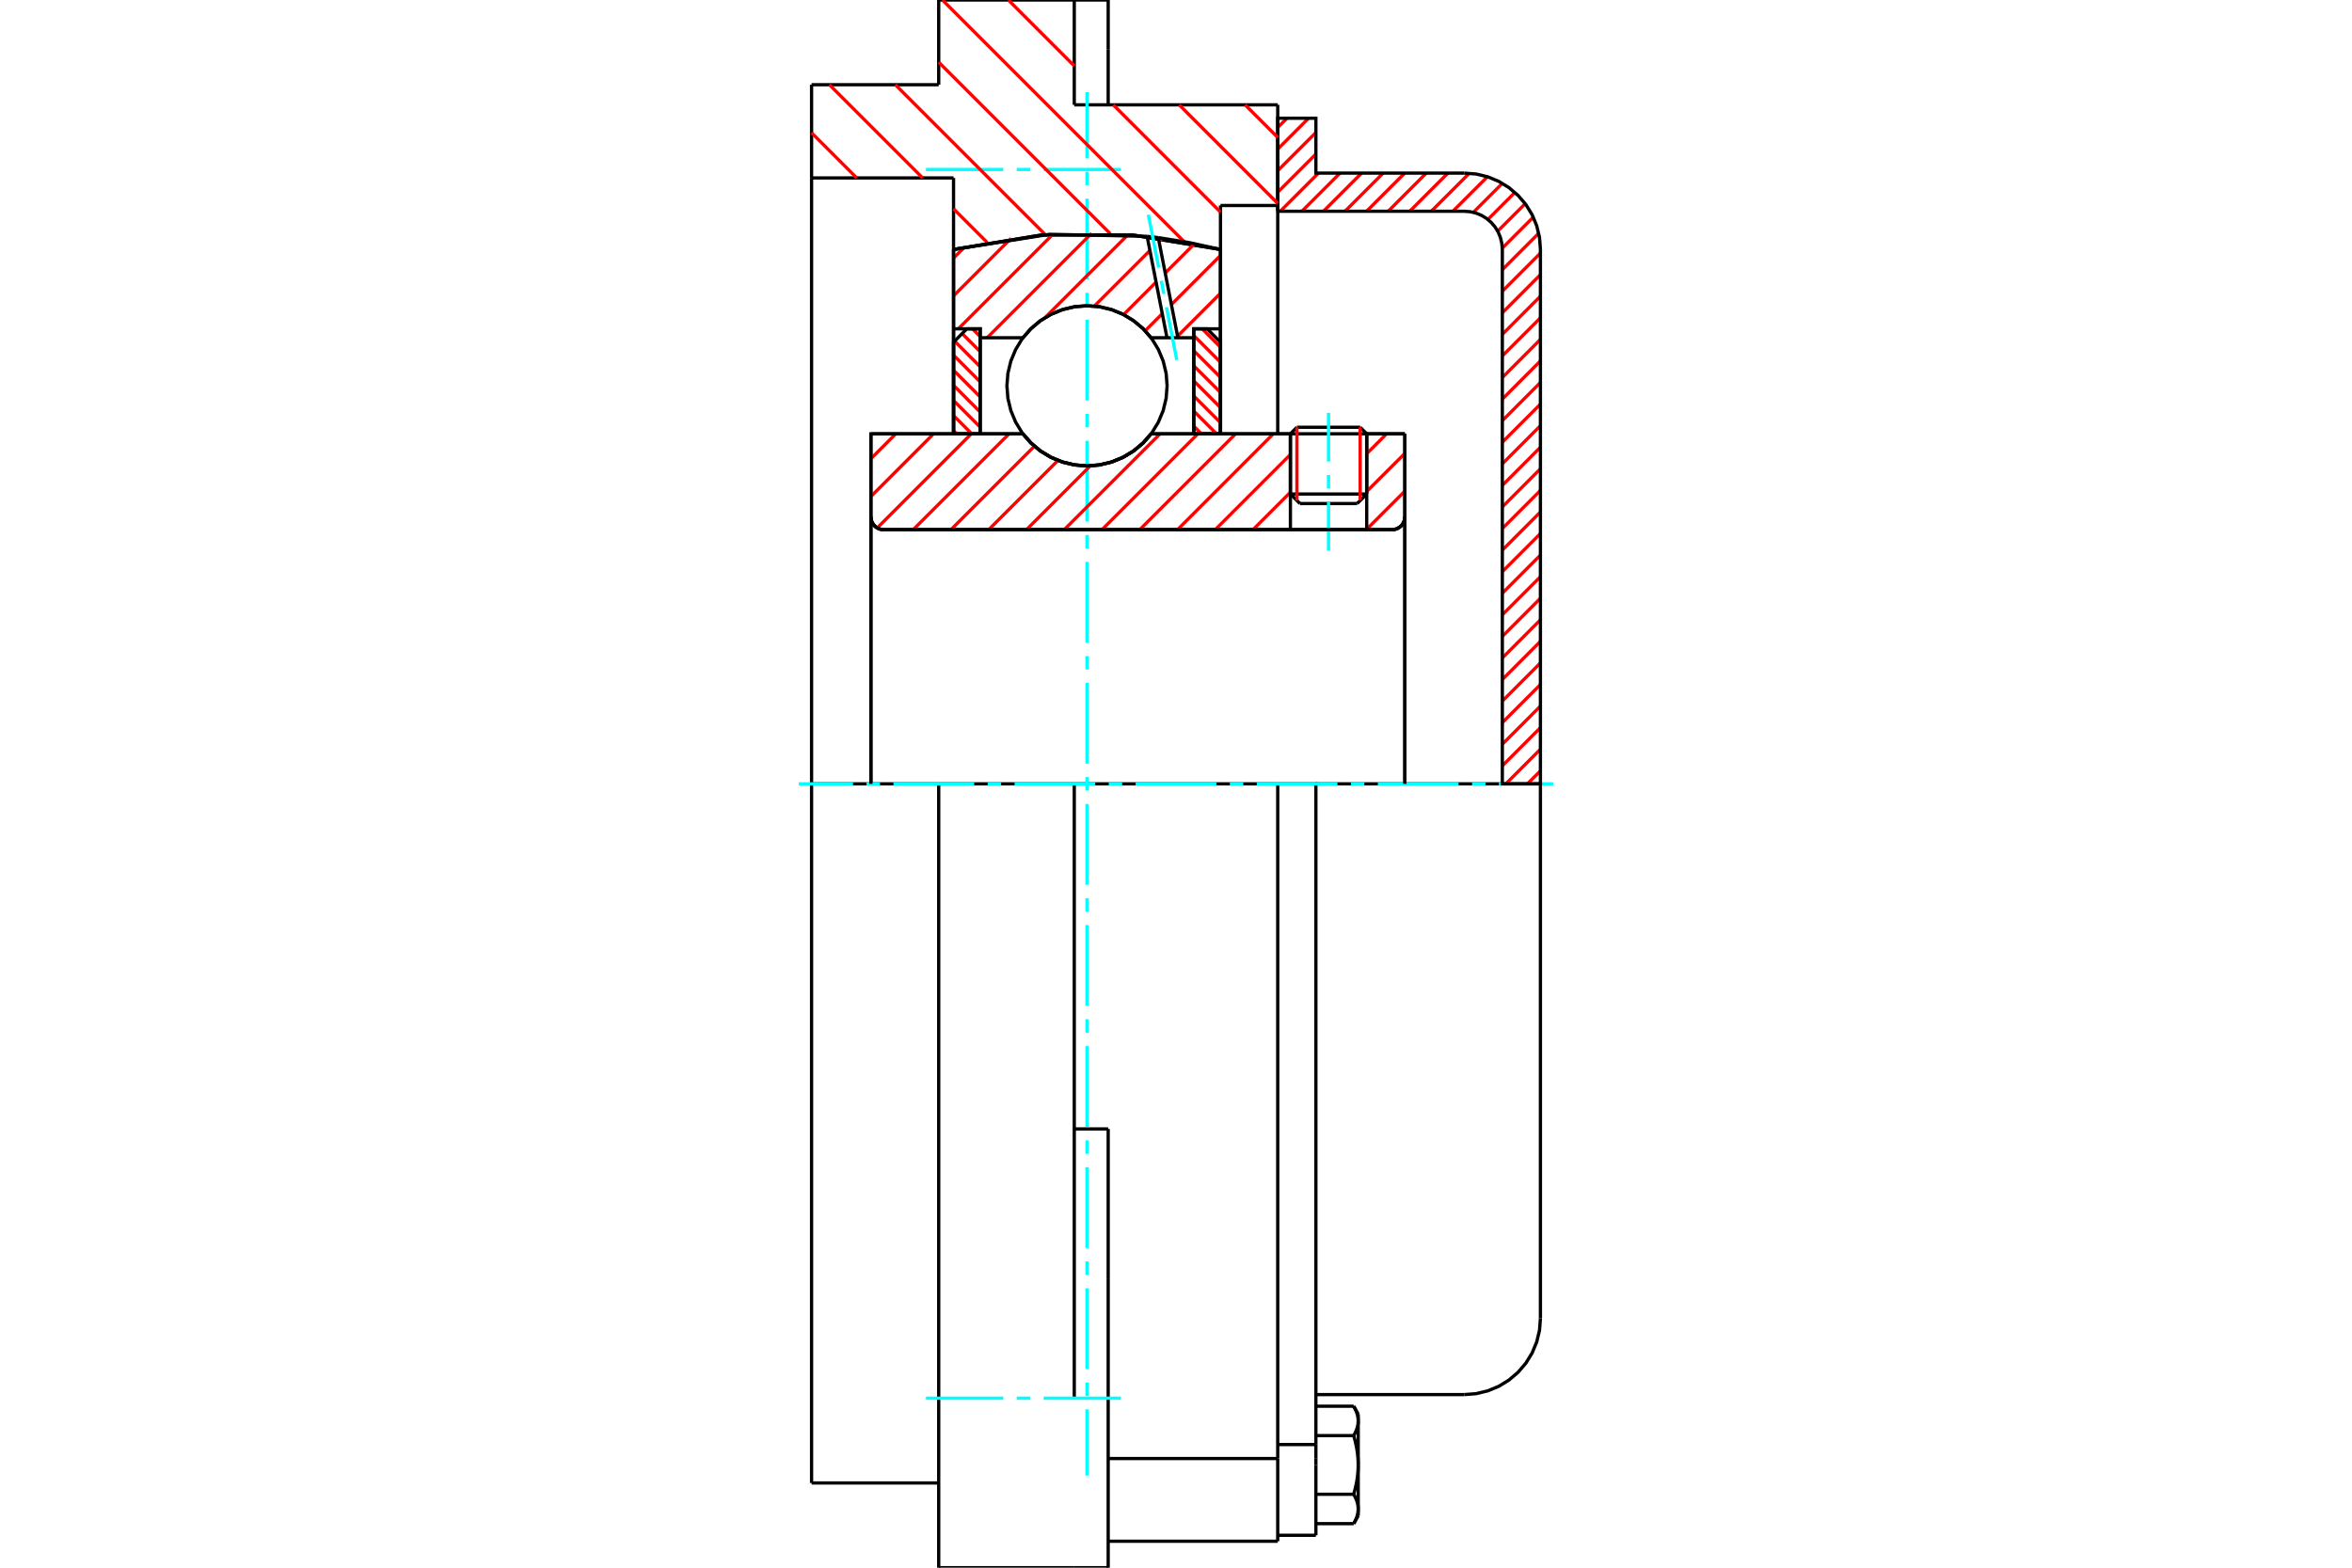 <?xml version="1.0" standalone="no"?>
<!DOCTYPE svg PUBLIC "-//W3C//DTD SVG 1.1//EN"
	"http://www.w3.org/Graphics/SVG/1.1/DTD/svg11.dtd">
<svg xmlns="http://www.w3.org/2000/svg" height="100%" width="100%" viewBox="0 0 36000 24000">
	<rect x="-1800" y="-1200" width="39600" height="26400" style="fill:#FFF"/>
	<g style="fill:none; fill-rule:evenodd" transform="matrix(1 0 0 1 0 0)">
		<g style="fill:none; stroke:#000; stroke-width:50; shape-rendering:geometricPrecision">
			<line x1="20919" y1="6641" x2="19751" y2="6641"/>
			<line x1="19851" y1="6541" x2="20819" y2="6541"/>
			<line x1="19751" y1="7563" x2="20919" y2="7563"/>
			<line x1="20773" y1="7709" x2="19897" y2="7709"/>
			<polyline points="21308,8108 21339,8106 21368,8099 21396,8087 21422,8071 21446,8051 21466,8028 21481,8002 21493,7974 21500,7944 21503,7914"/>
			<line x1="21503" y1="6642" x2="21503" y2="7914"/>
			<line x1="20919" y1="6642" x2="21503" y2="6642"/>
			<line x1="17619" y1="6642" x2="19751" y2="6642"/>
			<polyline points="15657,6642 15782,6784 15927,6906 16090,7003 16265,7074 16449,7118 16638,7133 16827,7118 17011,7074 17186,7003 17348,6906 17494,6784 17619,6642"/>
			<line x1="13330" y1="6642" x2="15657" y2="6642"/>
			<line x1="13330" y1="7914" x2="13330" y2="6642"/>
			<polyline points="13330,7914 13332,7944 13339,7974 13351,8002 13367,8028 13387,8051 13410,8071 13436,8087 13464,8099 13494,8106 13524,8108"/>
			<line x1="21308" y1="8108" x2="13524" y2="8108"/>
			<line x1="21503" y1="7914" x2="21503" y2="12000"/>
			<line x1="13330" y1="7914" x2="13330" y2="12000"/>
			<line x1="19851" y1="6541" x2="19751" y2="6641"/>
			<line x1="20919" y1="6641" x2="20819" y2="6541"/>
			<line x1="20773" y1="7709" x2="20919" y2="7563"/>
			<line x1="19751" y1="7563" x2="19897" y2="7709"/>
			<line x1="19751" y1="6641" x2="19751" y2="7563"/>
			<line x1="20919" y1="7563" x2="20919" y2="6641"/>
			<polyline points="21308,8108 21339,8106 21368,8099 21396,8087 21422,8071 21446,8051 21466,8028 21481,8002 21493,7974 21500,7944 21503,7914"/>
			<polyline points="13330,7914 13332,7944 13339,7974 13351,8002 13367,8028 13387,8051 13410,8071 13436,8087 13464,8099 13494,8106 13524,8108"/>
			<polyline points="19557,23595 19557,22427 19557,22329"/>
			<line x1="16962" y1="22329" x2="19557" y2="22329"/>
			<line x1="16443" y1="1605" x2="19557" y2="1605"/>
			<line x1="19557" y1="12000" x2="19557" y2="22329"/>
			<line x1="19557" y1="12000" x2="16443" y2="12000"/>
			<line x1="16962" y1="17283" x2="16443" y2="17283"/>
			<line x1="14368" y1="12000" x2="12422" y2="12000"/>
			<line x1="16443" y1="12000" x2="14368" y2="12000"/>
			<line x1="14595" y1="2724" x2="12422" y2="2724"/>
			<line x1="14595" y1="3819" x2="14595" y2="2724"/>
			<polyline points="18681,3819 17325,3596 15951,3596 14595,3819"/>
			<line x1="18681" y1="3146" x2="18681" y2="3819"/>
			<line x1="19557" y1="3146" x2="18681" y2="3146"/>
			<line x1="19557" y1="1605" x2="19557" y2="3146"/>
			<line x1="16443" y1="0" x2="16443" y2="1605"/>
			<line x1="14368" y1="0" x2="16443" y2="0"/>
			<line x1="14368" y1="1297" x2="14368" y2="0"/>
			<line x1="12422" y1="1297" x2="14368" y2="1297"/>
			<line x1="12422" y1="2724" x2="12422" y2="1297"/>
			<line x1="14595" y1="6642" x2="14595" y2="3819"/>
			<line x1="18681" y1="3819" x2="18681" y2="6642"/>
			<line x1="12422" y1="22703" x2="12422" y2="12000"/>
			<line x1="19557" y1="3146" x2="19557" y2="6642"/>
			<line x1="12422" y1="12000" x2="12422" y2="2724"/>
			<line x1="16962" y1="19571" x2="16962" y2="17283"/>
			<line x1="16443" y1="21405" x2="16443" y2="12000"/>
			<line x1="16962" y1="24000" x2="16962" y2="19571"/>
			<line x1="16962" y1="760" x2="16962" y2="0"/>
			<line x1="16962" y1="1605" x2="16962" y2="760"/>
			<polyline points="14368,24000 14368,21405 14368,12000"/>
			<line x1="14368" y1="24000" x2="16443" y2="24000"/>
			<line x1="16962" y1="23595" x2="19557" y2="23595"/>
			<line x1="12422" y1="22703" x2="14368" y2="22703"/>
			<line x1="16962" y1="0" x2="16443" y2="0"/>
			<line x1="16443" y1="24000" x2="16962" y2="24000"/>
			<line x1="19557" y1="22115" x2="20141" y2="22115"/>
			<line x1="20141" y1="22323" x2="20141" y2="22115"/>
			<line x1="20141" y1="22427" x2="20141" y2="22323"/>
			<line x1="20141" y1="23504" x2="20141" y2="22427"/>
			<polyline points="20141,22115 20141,12000 19557,12000"/>
			<polyline points="20720,21978 20724,21971 20728,21963 20731,21957 20735,21950 20739,21943 20742,21936 20745,21929 20748,21923 20751,21916 20754,21909 20757,21903 20760,21896 20762,21890 20765,21883 20767,21877 20769,21871 20771,21864 20773,21858 20775,21852 20777,21845 20778,21839 20780,21833 20781,21827 20782,21821 20784,21814 20785,21808 20786,21802 20786,21796 20787,21790 20788,21784 20788,21778 20789,21771 20789,21765 20789,21759 20789,21753"/>
			<polyline points="20789,22427 20789,22415 20789,22402 20789,22390 20788,22378 20788,22365 20787,22353 20786,22341 20786,22329 20785,22316 20784,22304 20782,22292 20781,22279 20780,22267 20778,22254 20777,22242 20775,22229 20773,22217 20771,22204 20769,22192 20767,22179 20765,22166 20762,22153 20760,22140 20757,22127 20754,22114 20751,22101 20748,22088 20745,22074 20742,22061 20739,22047 20735,22034 20731,22020 20728,22006 20724,21992 20720,21978"/>
			<line x1="20789" y1="21753" x2="20789" y2="22427"/>
			<polyline points="20789,23101 20789,23095 20789,23089 20789,23083 20788,23076 20788,23070 20787,23064 20786,23058 20786,23052 20785,23046 20784,23040 20782,23033 20781,23027 20780,23021 20778,23015 20777,23009 20775,23002 20773,22996 20771,22990 20769,22983 20767,22977 20765,22971 20762,22964 20760,22958 20757,22951 20754,22945 20751,22938 20748,22932 20745,22925 20742,22918 20739,22911 20735,22904 20731,22898 20728,22891 20724,22884 20720,22876"/>
			<line x1="20789" y1="22427" x2="20789" y2="23101"/>
			<polyline points="20720,22876 20724,22862 20728,22848 20731,22834 20735,22820 20739,22807 20742,22793 20745,22780 20748,22766 20751,22753 20754,22740 20757,22727 20760,22714 20762,22701 20765,22688 20767,22675 20769,22662 20771,22650 20773,22637 20775,22625 20777,22612 20778,22600 20780,22587 20781,22575 20782,22563 20784,22550 20785,22538 20786,22526 20786,22513 20787,22501 20788,22489 20788,22476 20789,22464 20789,22452 20789,22439 20789,22427"/>
			<line x1="20789" y1="23101" x2="20789" y2="23205"/>
			<polyline points="20720,23326 20724,23319 20728,23312 20731,23305 20735,23298 20739,23291 20742,23284 20745,23277 20748,23271 20751,23264 20754,23258 20757,23251 20760,23244 20762,23238 20765,23232 20767,23225 20769,23219 20771,23213 20773,23206 20775,23200 20777,23194 20778,23187 20780,23181 20781,23175 20782,23169 20784,23163 20785,23157 20786,23150 20786,23144 20787,23138 20788,23132 20788,23126 20789,23120 20789,23113 20789,23107 20789,23101"/>
			<polyline points="20789,21753 20789,21747 20789,21741 20789,21734 20788,21728 20788,21722 20787,21716 20786,21710 20786,21704 20785,21698 20784,21691 20782,21685 20781,21679 20780,21673 20778,21667 20777,21660 20775,21654 20773,21648 20771,21642 20769,21635 20767,21629 20765,21622 20762,21616 20760,21610 20757,21603 20754,21597 20751,21590 20748,21583 20745,21577 20742,21570 20739,21563 20735,21556 20731,21549 20728,21542 20724,21535 20720,21528"/>
			<line x1="20789" y1="21649" x2="20789" y2="21753"/>
			<line x1="20141" y1="23326" x2="20720" y2="23326"/>
			<line x1="20141" y1="22876" x2="20720" y2="22876"/>
			<line x1="20141" y1="21978" x2="20720" y2="21978"/>
			<line x1="20141" y1="21528" x2="20720" y2="21528"/>
			<polyline points="23578,12000 22411,12000 20141,12000"/>
			<line x1="23578" y1="20183" x2="23578" y2="12000"/>
			<line x1="19557" y1="23504" x2="20141" y2="23504"/>
			<line x1="20720" y1="23326" x2="20789" y2="23205"/>
			<line x1="20789" y1="21649" x2="20720" y2="21528"/>
			<polyline points="22411,21350 22593,21336 22772,21293 22941,21223 23097,21127 23236,21008 23355,20869 23451,20713 23521,20544 23564,20365 23578,20183"/>
			<line x1="20141" y1="21350" x2="22411" y2="21350"/>
		</g>
		<g style="fill:none; stroke:#0FF; stroke-width:50; shape-rendering:geometricPrecision">
			<line x1="20335" y1="8431" x2="20335" y2="7684"/>
			<line x1="20335" y1="7478" x2="20335" y2="7272"/>
			<line x1="20335" y1="7066" x2="20335" y2="6320"/>
			<line x1="16638" y1="22589" x2="16638" y2="21576"/>
			<line x1="16638" y1="21371" x2="16638" y2="21165"/>
			<line x1="16638" y1="20959" x2="16638" y2="19723"/>
			<line x1="16638" y1="19517" x2="16638" y2="19311"/>
			<line x1="16638" y1="19105" x2="16638" y2="17869"/>
			<line x1="16638" y1="17664" x2="16638" y2="17458"/>
			<line x1="16638" y1="17252" x2="16638" y2="16016"/>
			<line x1="16638" y1="15810" x2="16638" y2="15604"/>
			<line x1="16638" y1="15398" x2="16638" y2="14162"/>
			<line x1="16638" y1="13956" x2="16638" y2="13751"/>
			<line x1="16638" y1="13545" x2="16638" y2="12309"/>
			<line x1="16638" y1="12103" x2="16638" y2="11897"/>
			<line x1="16638" y1="11691" x2="16638" y2="10455"/>
			<line x1="16638" y1="10249" x2="16638" y2="10044"/>
			<line x1="16638" y1="9838" x2="16638" y2="8602"/>
			<line x1="16638" y1="8396" x2="16638" y2="8190"/>
			<line x1="16638" y1="7984" x2="16638" y2="6748"/>
			<line x1="16638" y1="6542" x2="16638" y2="6336"/>
			<line x1="16638" y1="6131" x2="16638" y2="4895"/>
			<line x1="16638" y1="4689" x2="16638" y2="4483"/>
			<line x1="16638" y1="4277" x2="16638" y2="3041"/>
			<line x1="16638" y1="2835" x2="16638" y2="2629"/>
			<line x1="16638" y1="2424" x2="16638" y2="1411"/>
			<line x1="12227" y1="12000" x2="13057" y2="12000"/>
			<line x1="13263" y1="12000" x2="13469" y2="12000"/>
			<line x1="13675" y1="12000" x2="14911" y2="12000"/>
			<line x1="15117" y1="12000" x2="15323" y2="12000"/>
			<line x1="15529" y1="12000" x2="16764" y2="12000"/>
			<line x1="16970" y1="12000" x2="17176" y2="12000"/>
			<line x1="17382" y1="12000" x2="18618" y2="12000"/>
			<line x1="18824" y1="12000" x2="19030" y2="12000"/>
			<line x1="19236" y1="12000" x2="20471" y2="12000"/>
			<line x1="20677" y1="12000" x2="20883" y2="12000"/>
			<line x1="21089" y1="12000" x2="22325" y2="12000"/>
			<line x1="22531" y1="12000" x2="22737" y2="12000"/>
			<line x1="22943" y1="12000" x2="23773" y2="12000"/>
			<line x1="14173" y1="2595" x2="15356" y2="2595"/>
			<line x1="15562" y1="2595" x2="15768" y2="2595"/>
			<line x1="15974" y1="2595" x2="17157" y2="2595"/>
			<line x1="14173" y1="21405" x2="15356" y2="21405"/>
			<line x1="15562" y1="21405" x2="15768" y2="21405"/>
			<line x1="15974" y1="21405" x2="17157" y2="21405"/>
		</g>
		<g style="fill:none; stroke:#F00; stroke-width:50; shape-rendering:geometricPrecision">
			<line x1="23578" y1="11801" x2="23379" y2="12000"/>
			<line x1="23578" y1="11470" x2="23049" y2="12000"/>
			<line x1="23578" y1="11140" x2="22995" y2="11724"/>
			<line x1="23578" y1="10810" x2="22995" y2="11394"/>
			<line x1="23578" y1="10480" x2="22995" y2="11063"/>
			<line x1="23578" y1="10149" x2="22995" y2="10733"/>
			<line x1="23578" y1="9819" x2="22995" y2="10403"/>
			<line x1="23578" y1="9489" x2="22995" y2="10073"/>
			<line x1="23578" y1="9159" x2="22995" y2="9743"/>
			<line x1="23578" y1="8829" x2="22995" y2="9412"/>
			<line x1="23578" y1="8498" x2="22995" y2="9082"/>
			<line x1="23578" y1="8168" x2="22995" y2="8752"/>
			<line x1="23578" y1="7838" x2="22995" y2="8422"/>
			<line x1="23578" y1="7508" x2="22995" y2="8091"/>
			<line x1="23578" y1="7177" x2="22995" y2="7761"/>
			<line x1="23578" y1="6847" x2="22995" y2="7431"/>
			<line x1="23578" y1="6517" x2="22995" y2="7101"/>
			<line x1="23578" y1="6187" x2="22995" y2="6770"/>
			<line x1="23578" y1="5856" x2="22995" y2="6440"/>
			<line x1="23578" y1="5526" x2="22995" y2="6110"/>
			<line x1="23578" y1="5196" x2="22995" y2="5780"/>
			<line x1="23578" y1="4866" x2="22995" y2="5449"/>
			<line x1="23578" y1="4535" x2="22995" y2="5119"/>
			<line x1="23578" y1="4205" x2="22995" y2="4789"/>
			<line x1="23578" y1="3875" x2="22995" y2="4459"/>
			<line x1="23552" y1="3571" x2="22995" y2="4129"/>
			<line x1="23469" y1="3324" x2="22994" y2="3799"/>
			<line x1="23345" y1="3118" x2="22924" y2="3539"/>
			<line x1="23187" y1="2946" x2="22773" y2="3360"/>
			<line x1="22995" y1="2807" x2="22551" y2="3251"/>
			<line x1="22767" y1="2705" x2="22238" y2="3234"/>
			<line x1="22489" y1="2653" x2="21908" y2="3234"/>
			<line x1="22162" y1="2650" x2="21578" y2="3234"/>
			<line x1="21831" y1="2650" x2="21248" y2="3234"/>
			<line x1="21501" y1="2650" x2="20917" y2="3234"/>
			<line x1="21171" y1="2650" x2="20587" y2="3234"/>
			<line x1="20841" y1="2650" x2="20257" y2="3234"/>
			<line x1="20511" y1="2650" x2="19927" y2="3234"/>
			<line x1="20180" y1="2650" x2="19596" y2="3234"/>
			<line x1="20141" y1="2359" x2="19557" y2="2943"/>
			<line x1="20141" y1="2029" x2="19557" y2="2613"/>
			<line x1="20029" y1="1810" x2="19557" y2="2283"/>
			<line x1="19699" y1="1810" x2="19557" y2="1952"/>
		</g>
		<g style="fill:none; stroke:#000; stroke-width:50; shape-rendering:geometricPrecision">
			<polyline points="19557,3234 19557,1810 20141,1810 20141,2650 22411,2650"/>
			<polyline points="23578,3817 23564,3635 23521,3456 23451,3287 23355,3131 23236,2992 23097,2873 22941,2777 22772,2707 22593,2664 22411,2650"/>
			<polyline points="23578,3817 23578,12000 22995,12000 22995,3817 22987,3726 22966,3637 22931,3552 22883,3474 22824,3405 22754,3345 22676,3297 22591,3262 22502,3241 22411,3234 19557,3234"/>
		</g>
		<g style="fill:none; stroke:#F00; stroke-width:50; shape-rendering:geometricPrecision">
			<line x1="19058" y1="1605" x2="19557" y2="2104"/>
			<line x1="16443" y1="0" x2="16443" y2="0"/>
			<line x1="18049" y1="1605" x2="19557" y2="3114"/>
			<line x1="15434" y1="0" x2="16443" y2="1009"/>
			<line x1="17040" y1="1605" x2="18681" y2="3247"/>
			<line x1="14425" y1="0" x2="18126" y2="3701"/>
			<line x1="14368" y1="952" x2="16994" y2="3578"/>
			<line x1="13704" y1="1297" x2="16000" y2="3593"/>
			<line x1="12695" y1="1297" x2="14122" y2="2724"/>
			<line x1="14595" y1="3197" x2="15108" y2="3710"/>
			<line x1="12422" y1="2033" x2="13113" y2="2724"/>
		</g>
		<g style="fill:none; stroke:#000; stroke-width:50; shape-rendering:geometricPrecision">
			<polyline points="18681,3819 17325,3596 15951,3596 14595,3819"/>
		</g>
		<g style="fill:none; stroke:#F00; stroke-width:50; shape-rendering:geometricPrecision">
			<line x1="20819" y1="6541" x2="20819" y2="7662"/>
			<line x1="19851" y1="7662" x2="19851" y2="6541"/>
			<line x1="14595" y1="6593" x2="14644" y2="6642"/>
			<line x1="14595" y1="6362" x2="14875" y2="6642"/>
			<line x1="14595" y1="6131" x2="15003" y2="6539"/>
			<line x1="14595" y1="5899" x2="15003" y2="6308"/>
			<line x1="14595" y1="5668" x2="15003" y2="6077"/>
			<line x1="14595" y1="5437" x2="15003" y2="5846"/>
			<line x1="14611" y1="5222" x2="15003" y2="5615"/>
			<line x1="14727" y1="5107" x2="15003" y2="5383"/>
			<line x1="14885" y1="5034" x2="15003" y2="5152"/>
		</g>
		<g style="fill:none; stroke:#000; stroke-width:50; shape-rendering:geometricPrecision">
			<polyline points="15003,6642 15003,5034 14799,5034 14595,5239 14595,6642 15003,6642"/>
		</g>
		<g style="fill:none; stroke:#F00; stroke-width:50; shape-rendering:geometricPrecision">
			<line x1="18401" y1="5034" x2="18681" y2="5315"/>
			<line x1="18272" y1="5137" x2="18681" y2="5546"/>
			<line x1="18272" y1="5369" x2="18681" y2="5777"/>
			<line x1="18272" y1="5600" x2="18681" y2="6008"/>
			<line x1="18272" y1="5831" x2="18681" y2="6240"/>
			<line x1="18272" y1="6062" x2="18681" y2="6471"/>
			<line x1="18272" y1="6293" x2="18621" y2="6642"/>
			<line x1="18272" y1="6524" x2="18390" y2="6642"/>
		</g>
		<g style="fill:none; stroke:#000; stroke-width:50; shape-rendering:geometricPrecision">
			<polyline points="18272,6642 18272,5034 18477,5034 18681,5239 18681,6642 18272,6642"/>
			<polyline points="17864,5907 17849,5715 17804,5528 17730,5350 17630,5186 17505,5040 17358,4915 17194,4814 17017,4741 16830,4696 16638,4681 16446,4696 16259,4741 16081,4814 15917,4915 15771,5040 15646,5186 15546,5350 15472,5528 15427,5715 15412,5907 15427,6098 15472,6285 15546,6463 15646,6627 15771,6773 15917,6898 16081,6999 16259,7073 16446,7117 16638,7133 16830,7117 17017,7073 17194,6999 17358,6898 17505,6773 17630,6627 17730,6463 17804,6285 17849,6098 17864,5907"/>
		</g>
		<g style="fill:none; stroke:#F00; stroke-width:50; shape-rendering:geometricPrecision">
			<line x1="18681" y1="4489" x2="18024" y2="5146"/>
			<line x1="18681" y1="3911" x2="17929" y2="4663"/>
			<line x1="17790" y1="4802" x2="17528" y2="5064"/>
			<line x1="18282" y1="3732" x2="17835" y2="4179"/>
			<line x1="17695" y1="4319" x2="17198" y2="4816"/>
			<line x1="17788" y1="3648" x2="17740" y2="3696"/>
			<line x1="17601" y1="3835" x2="16750" y2="4686"/>
			<line x1="17263" y1="3595" x2="15994" y2="4864"/>
			<line x1="16708" y1="3572" x2="15109" y2="5171"/>
			<line x1="16115" y1="3587" x2="14668" y2="5034"/>
			<line x1="15475" y1="3649" x2="14595" y2="4530"/>
			<line x1="14767" y1="3779" x2="14595" y2="3952"/>
		</g>
		<g style="fill:none; stroke:#000; stroke-width:50; shape-rendering:geometricPrecision">
			<polyline points="14595,6642 14595,5034 14595,3819"/>
			<polyline points="17558,3618 16067,3587 14595,3819"/>
			<polyline points="17729,3638 17643,3628 17558,3618"/>
			<polyline points="18681,3819 18207,3715 17729,3638"/>
			<polyline points="18681,3819 18681,5034 18272,5034 18272,5171 18272,6642"/>
			<polyline points="18272,5171 18029,5171 17862,5171 17619,5171 17494,5029 17348,4908 17186,4810 17011,4739 16827,4695 16638,4681 16449,4695 16265,4739 16090,4810 15927,4908 15782,5029 15657,5171 15003,5171 15003,6642"/>
			<polyline points="15003,5171 15003,5034 14595,5034"/>
			<line x1="18681" y1="5034" x2="18681" y2="6642"/>
		</g>
		<g style="fill:none; stroke:#0FF; stroke-width:50; shape-rendering:geometricPrecision">
			<line x1="18012" y1="5511" x2="17854" y2="4703"/>
			<line x1="17814" y1="4500" x2="17775" y2="4298"/>
			<line x1="17735" y1="4096" x2="17577" y2="3288"/>
		</g>
		<g style="fill:none; stroke:#000; stroke-width:50; shape-rendering:geometricPrecision">
			<line x1="17862" y1="5171" x2="17558" y2="3618"/>
			<line x1="18029" y1="5171" x2="17729" y2="3638"/>
		</g>
		<g style="fill:none; stroke:#F00; stroke-width:50; shape-rendering:geometricPrecision">
			<line x1="21503" y1="7519" x2="20919" y2="8102"/>
			<line x1="21503" y1="6941" x2="20919" y2="7524"/>
			<line x1="21223" y1="6642" x2="20919" y2="6946"/>
			<line x1="19751" y1="7536" x2="19179" y2="8108"/>
			<line x1="19751" y1="6958" x2="18601" y2="8108"/>
			<line x1="19489" y1="6642" x2="18024" y2="8108"/>
			<line x1="18912" y1="6642" x2="17446" y2="8108"/>
			<line x1="18334" y1="6642" x2="16868" y2="8108"/>
			<line x1="17756" y1="6642" x2="16290" y2="8108"/>
			<line x1="16689" y1="7131" x2="15712" y2="8108"/>
			<line x1="16193" y1="7049" x2="15134" y2="8108"/>
			<line x1="15833" y1="6831" x2="14556" y2="8108"/>
			<line x1="15444" y1="6642" x2="13978" y2="8108"/>
			<line x1="14866" y1="6642" x2="13427" y2="8082"/>
			<line x1="14288" y1="6642" x2="13330" y2="7601"/>
			<line x1="13710" y1="6642" x2="13330" y2="7023"/>
		</g>
		<g style="fill:none; stroke:#000; stroke-width:50; shape-rendering:geometricPrecision">
			<line x1="21503" y1="12000" x2="21503" y2="6642"/>
			<polyline points="21308,8108 21339,8106 21368,8099 21396,8087 21422,8071 21446,8051 21466,8028 21481,8002 21493,7974 21500,7944 21503,7914"/>
			<polyline points="21308,8108 20919,8108 20919,6642"/>
			<polyline points="20919,8108 19751,8108 19751,6642"/>
			<line x1="19751" y1="8108" x2="13524" y2="8108"/>
			<polyline points="13330,7914 13332,7944 13339,7974 13351,8002 13367,8028 13387,8051 13410,8071 13436,8087 13464,8099 13494,8106 13524,8108"/>
			<polyline points="13330,7914 13330,6642 13738,6642 15657,6642 15782,6784 15927,6906 16090,7003 16265,7074 16449,7118 16638,7133 16827,7118 17011,7074 17186,7003 17348,6906 17494,6784 17619,6642 19751,6642"/>
			<line x1="20919" y1="6642" x2="21503" y2="6642"/>
			<line x1="13330" y1="12000" x2="13330" y2="7914"/>
		</g>
	</g>
</svg>
